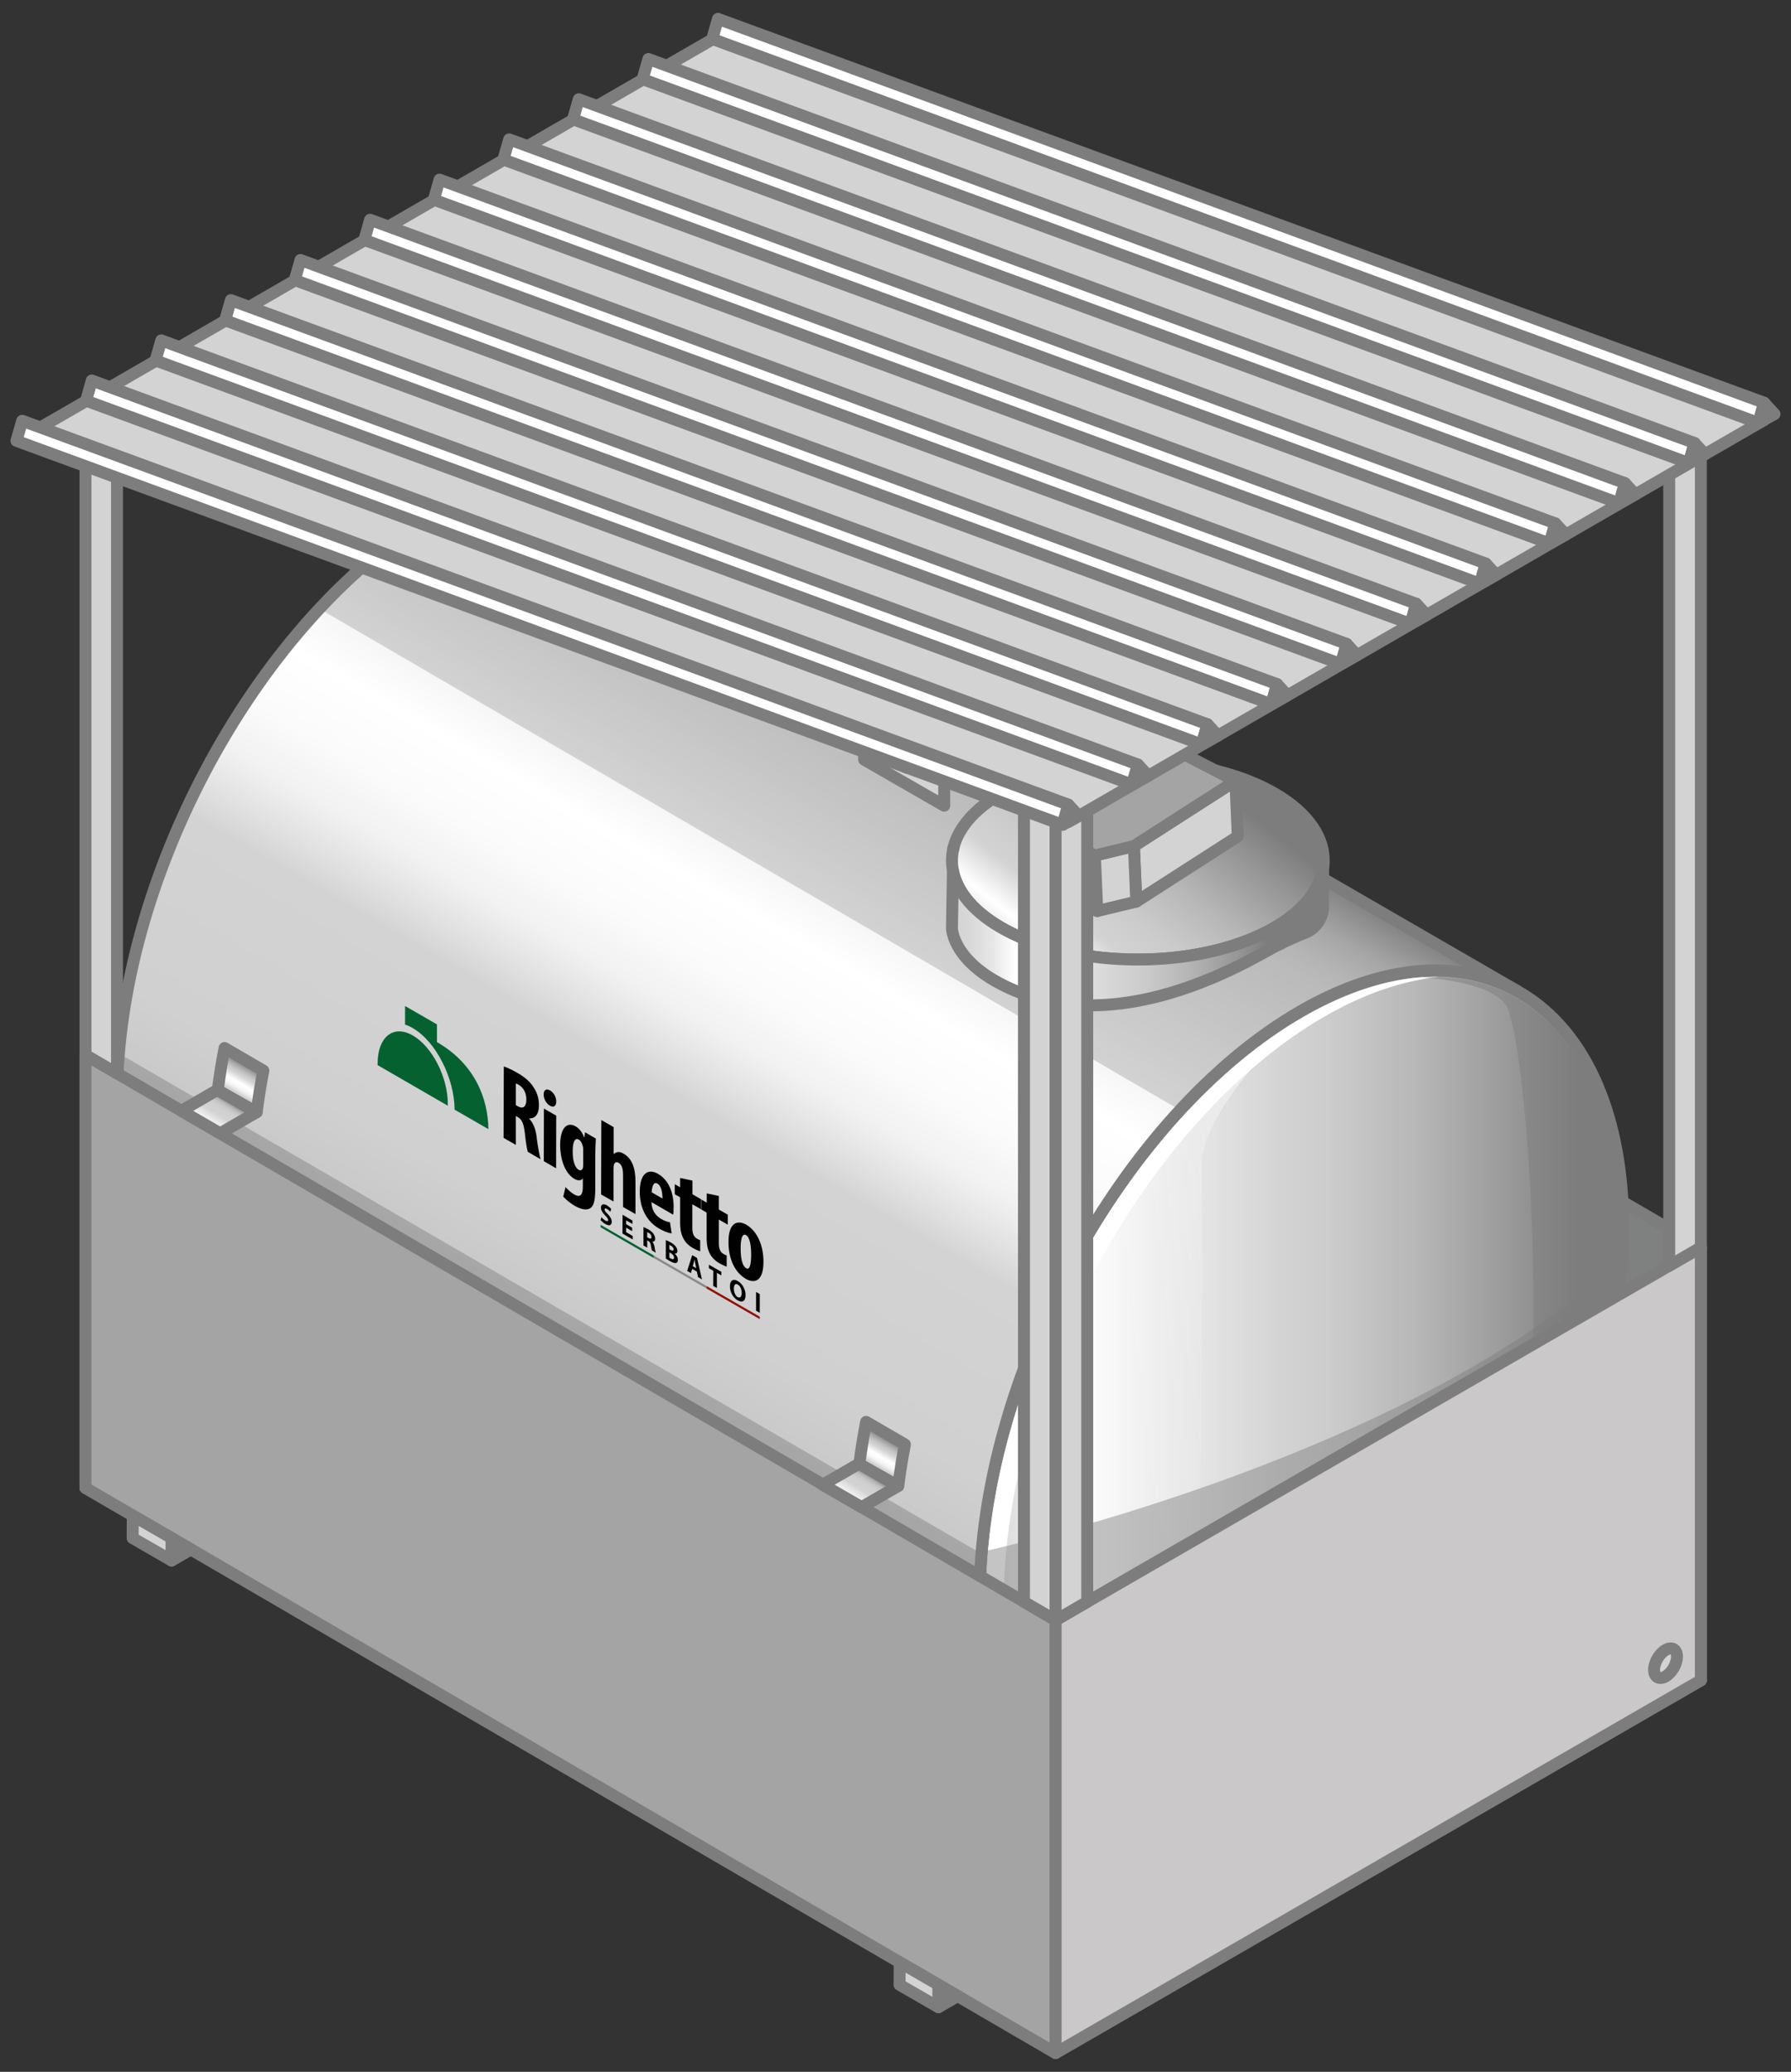 <?xml version="1.0" encoding="UTF-8"?>
<svg xmlns="http://www.w3.org/2000/svg" xmlns:xlink="http://www.w3.org/1999/xlink" id="Livello_2" viewBox="0 0 150.02 173.47">
  <rect x="0" y="0" width="150.02" height="173.47" fill="#333333" stroke="none"/>
  <defs>
    <style>.cls-1{fill:#898989;}.cls-1,.cls-2,.cls-3,.cls-4,.cls-5,.cls-6,.cls-7,.cls-8,.cls-9,.cls-10{stroke-width:0px;}.cls-11{fill:url(#Sfumatura_senza_nome_6);}.cls-11,.cls-12,.cls-13,.cls-14,.cls-15,.cls-16,.cls-17,.cls-18,.cls-19,.cls-20,.cls-21,.cls-22,.cls-23,.cls-24,.cls-25,.cls-26,.cls-27{stroke:#7d7d7d;stroke-linecap:round;stroke-linejoin:round;}.cls-2,.cls-12{fill:none;}.cls-13,.cls-9{fill:#fff;}.cls-3{fill:#066130;}.cls-4{fill:#901207;}.cls-14{fill:#7f8080;}.cls-5{fill:#010101;}.cls-15{fill:#d3d3d3;}.cls-6{fill:url(#Sfumatura_senza_nome_60);}.cls-16{fill:#a5a4a4;}.cls-17,.cls-7,.cls-8,.cls-10{fill:#7d7d7d;}.cls-18{fill:#cac8c8;}.cls-7{opacity:.49;}.cls-8{opacity:.45;}.cls-19{fill:url(#Sfumatura_senza_nome_36);}.cls-20{fill:url(#Sfumatura_senza_nome_65);}.cls-21{fill:url(#Sfumatura_senza_nome_15);}.cls-22{fill:url(#Sfumatura_senza_nome_13);}.cls-23{fill:url(#Sfumatura_senza_nome_29);}.cls-28{isolation:isolate;}.cls-24{fill:url(#Sfumatura_senza_nome_13-2);}.cls-25{fill:url(#Sfumatura_senza_nome_15-2);}.cls-26{fill:url(#Sfumatura_senza_nome_36-3);}.cls-27{fill:url(#Sfumatura_senza_nome_36-2);}.cls-10{opacity:.3;}</style>
    <linearGradient id="Sfumatura_senza_nome_65" x1="82.23" y1="89.37" x2="72.52" y2="146.02" gradientUnits="userSpaceOnUse">
      <stop offset="0" stop-color="#d3d3d3"></stop>
      <stop offset=".18" stop-color="#cbcbcb"></stop>
      <stop offset=".46" stop-color="#b7b7b7"></stop>
      <stop offset=".79" stop-color="#969696"></stop>
      <stop offset="1" stop-color="#7d7d7d"></stop>
    </linearGradient>
    <linearGradient id="Sfumatura_senza_nome_36" x1="79.55" y1="118.34" x2="141.54" y2="118.34" gradientUnits="userSpaceOnUse">
      <stop offset="0" stop-color="#d3d3d3"></stop>
      <stop offset=".05" stop-color="#d8d8d8"></stop>
      <stop offset=".11" stop-color="#e7e7e7"></stop>
      <stop offset=".17" stop-color="#fff"></stop>
      <stop offset=".45" stop-color="#d3d3d3"></stop>
      <stop offset=".52" stop-color="#cbcbcb"></stop>
      <stop offset=".63" stop-color="#b7b7b7"></stop>
      <stop offset=".77" stop-color="#969696"></stop>
      <stop offset=".85" stop-color="#7d7d7d"></stop>
    </linearGradient>
    <linearGradient id="Sfumatura_senza_nome_29" x1="44.48" y1="125.4" x2="83.63" y2="57.6" gradientUnits="userSpaceOnUse">
      <stop offset="0" stop-color="#7d7d7d"></stop>
      <stop offset=".03" stop-color="#959595"></stop>
      <stop offset=".07" stop-color="#ababab"></stop>
      <stop offset=".12" stop-color="#bdbdbd"></stop>
      <stop offset=".18" stop-color="#c9c9c9"></stop>
      <stop offset=".26" stop-color="#d0d0d0"></stop>
      <stop offset=".45" stop-color="#d3d3d3"></stop>
      <stop offset=".48" stop-color="#dfdfdf"></stop>
      <stop offset=".53" stop-color="#f1f1f1"></stop>
      <stop offset=".59" stop-color="#fbfbfb"></stop>
      <stop offset=".66" stop-color="#fff"></stop>
      <stop offset=".9" stop-color="#d3d3d3"></stop>
      <stop offset=".92" stop-color="#cbcbcb"></stop>
      <stop offset=".95" stop-color="#b7b7b7"></stop>
      <stop offset=".98" stop-color="#969696"></stop>
      <stop offset="1" stop-color="#7d7d7d"></stop>
    </linearGradient>
    <linearGradient id="Sfumatura_senza_nome_60" x1="85.06" y1="123.52" x2="115.14" y2="118.3" gradientUnits="userSpaceOnUse">
      <stop offset="0" stop-color="#fff" stop-opacity="0"></stop>
      <stop offset=".11" stop-color="rgba(255,255,255,.02)" stop-opacity=".02"></stop>
      <stop offset=".23" stop-color="rgba(255,255,255,.07)" stop-opacity=".07"></stop>
      <stop offset=".36" stop-color="rgba(255,255,255,.16)" stop-opacity=".16"></stop>
      <stop offset=".5" stop-color="rgba(255,255,255,.29)" stop-opacity=".29"></stop>
      <stop offset=".64" stop-color="rgba(255,255,255,.46)" stop-opacity=".46"></stop>
      <stop offset=".79" stop-color="rgba(255,255,255,.66)" stop-opacity=".66"></stop>
      <stop offset=".94" stop-color="rgba(255,255,255,.89)" stop-opacity=".89"></stop>
      <stop offset="1" stop-color="#fff"></stop>
    </linearGradient>
    <linearGradient id="Sfumatura_senza_nome_6" x1="85.99" y1="83.84" x2="103.67" y2="61.49" gradientUnits="userSpaceOnUse">
      <stop offset="0" stop-color="#d3d3d3"></stop>
      <stop offset=".05" stop-color="#d8d8d8"></stop>
      <stop offset=".11" stop-color="#e7e7e7"></stop>
      <stop offset=".17" stop-color="#fff"></stop>
      <stop offset=".28" stop-color="#d3d3d3"></stop>
      <stop offset=".39" stop-color="#cbcbcb"></stop>
      <stop offset=".54" stop-color="#b7b7b7"></stop>
      <stop offset=".72" stop-color="#969696"></stop>
      <stop offset=".84" stop-color="#7d7d7d"></stop>
    </linearGradient>
    <linearGradient id="Sfumatura_senza_nome_36-2" x1="79.85" y1="71.07" x2="79.87" y2="71.07" xlink:href="#Sfumatura_senza_nome_36"></linearGradient>
    <linearGradient id="Sfumatura_senza_nome_36-3" x1="79.74" y1="78.36" x2="110.84" y2="78.36" xlink:href="#Sfumatura_senza_nome_36"></linearGradient>
    <linearGradient id="Sfumatura_senza_nome_13" x1="72.7" y1="123.37" x2="70.05" y2="127.63" gradientUnits="userSpaceOnUse">
      <stop offset="0" stop-color="#7d7d7d"></stop>
      <stop offset=".02" stop-color="#959595"></stop>
      <stop offset=".05" stop-color="#ababab"></stop>
      <stop offset=".08" stop-color="#bdbdbd"></stop>
      <stop offset=".12" stop-color="#c9c9c9"></stop>
      <stop offset=".17" stop-color="#d0d0d0"></stop>
      <stop offset=".29" stop-color="#d3d3d3"></stop>
      <stop offset=".34" stop-color="#dfdfdf"></stop>
      <stop offset=".44" stop-color="#f1f1f1"></stop>
      <stop offset=".54" stop-color="#fbfbfb"></stop>
      <stop offset=".66" stop-color="#fff"></stop>
      <stop offset=".9" stop-color="#d3d3d3"></stop>
      <stop offset=".92" stop-color="#cbcbcb"></stop>
      <stop offset=".95" stop-color="#b7b7b7"></stop>
      <stop offset=".98" stop-color="#969696"></stop>
      <stop offset="1" stop-color="#7d7d7d"></stop>
    </linearGradient>
    <linearGradient id="Sfumatura_senza_nome_15" x1="72.9" y1="123.44" x2="74.57" y2="120.56" gradientUnits="userSpaceOnUse">
      <stop offset="0" stop-color="#7d7d7d"></stop>
      <stop offset=".02" stop-color="#959595"></stop>
      <stop offset=".05" stop-color="#ababab"></stop>
      <stop offset=".08" stop-color="#bdbdbd"></stop>
      <stop offset=".11" stop-color="#c9c9c9"></stop>
      <stop offset=".16" stop-color="#d0d0d0"></stop>
      <stop offset=".28" stop-color="#d3d3d3"></stop>
      <stop offset=".31" stop-color="#dfdfdf"></stop>
      <stop offset=".37" stop-color="#f1f1f1"></stop>
      <stop offset=".44" stop-color="#fbfbfb"></stop>
      <stop offset=".52" stop-color="#fff"></stop>
      <stop offset=".69" stop-color="#d3d3d3"></stop>
      <stop offset=".75" stop-color="#cbcbcb"></stop>
      <stop offset=".83" stop-color="#b7b7b7"></stop>
      <stop offset=".93" stop-color="#969696"></stop>
      <stop offset="1" stop-color="#7d7d7d"></stop>
    </linearGradient>
    <linearGradient id="Sfumatura_senza_nome_13-2" x1="18.96" y1="92.07" x2="16.32" y2="96.32" xlink:href="#Sfumatura_senza_nome_13"></linearGradient>
    <linearGradient id="Sfumatura_senza_nome_15-2" x1="19.17" y1="92.13" x2="20.83" y2="89.26" xlink:href="#Sfumatura_senza_nome_15"></linearGradient>
  </defs>
  <polygon class="cls-20" points="88.42 171.89 142.47 140.69 61.2 93.37 7.16 124.58 88.42 171.89"></polygon>
  <polygon class="cls-17" points="61.2 57.13 61.2 93.37 7.16 124.58 7.16 88.33 61.2 57.13"></polygon>
  <polygon class="cls-14" points="61.2 57.13 61.2 93.37 142.47 140.69 142.47 104.44 61.2 57.13"></polygon>
  <g class="cls-28">
    <path class="cls-19" d="M108.92,84.69c14.89-8.59,27-.5,27.05,18.09.05,18.59-11.98,40.62-26.86,49.21s-27,.5-27.05-18.08c-.05-18.59,11.98-40.62,26.86-49.22Z"></path>
    <path class="cls-23" d="M82.06,133.9c-.05-18.59,11.98-40.62,26.86-49.22,6.98-4.03,13.35-4.39,18.15-1.72L55.28,41.47c-.22-.13-.43-.26-.66-.38l-.15-.09h0c-4.76-2.46-10.99-2.04-17.81,1.9-14.89,8.59-26.92,30.63-26.86,49.22.03,9.5,3.21,16.24,8.29,19.43h0s.38.23.38.23c.11.06.21.13.32.19l71.89,41.57c-5.28-3.1-8.6-9.94-8.63-19.64Z"></path>
    <path class="cls-9" d="M84.07,134.34c-.05-18.59,11.98-40.62,26.86-49.22,3.38-1.95,6.6-3.02,9.59-3.32-.09,0-.19-.02-.28-.02-3.42,0-7.18,1.13-11.05,3.36-14.72,8.5-26.65,30.37-26.6,48.75.03,9.15,3.11,16.17,8.46,19.24.49.28.99.52,1.51.73-5.19-3.14-8.46-9.92-8.48-19.53Z"></path>
  </g>
  <polygon class="cls-15" points="75.8 147.91 78.77 149.63 78.77 144.51 78.69 144.48 75.72 142.75 75.8 147.91"></polygon>
  <path class="cls-17" d="M78.77,144.51v5.12l2.49-1.44c-.95-1.06-1.78-2.29-2.49-3.68Z"></path>
  <polygon class="cls-15" points="23.3 117.56 26.27 119.29 26.27 114.16 26.2 114.13 23.23 112.4 23.3 117.56"></polygon>
  <path class="cls-17" d="M26.27,114.16v5.12l2.49-1.44c-.95-1.06-1.78-2.29-2.49-3.68Z"></path>
  <path class="cls-6" d="M108.36,85.65c-14.33,8.83-25.82,30.21-25.77,48.25.03,9.15,3.11,16.17,8.46,19.24,3.9,2.24,8.76,2.3,13.97.24-1.17.2-2.31.26-3.2.16-2.02-.22-2.17-3.13-2.17-3.13,1.25-17.13,1.02-48.43,1.02-52.95s7.61-11.74,7.69-11.82Z"></path>
  <path class="cls-7" d="M126.11,84.12c1.45,2.02,3.6,24.18,1.39,44.27,0,0-.4,2.44-1.27,4.99,5.66-9.39,9.24-20.51,9.21-30.59-.03-9.15-3.11-16.17-8.46-19.25-2.02-1.16-4.29-1.74-6.74-1.74-.36,0-.72.02-1.09.04,2.51.19,5.86.74,6.96,2.28Z"></path>
  <path class="cls-8" d="M131.34,124.41c.32-.77.63-1.54.91-2.32.04-.11.08-.23.12-.34.26-.72.51-1.43.74-2.15.06-.18.12-.36.17-.54.24-.77.47-1.55.68-2.32.05-.2.1-.39.16-.59.21-.8.41-1.59.58-2.39.02-.1.04-.2.06-.3.16-.76.31-1.52.44-2.27.02-.14.05-.29.08-.43.13-.8.24-1.6.33-2.39.02-.16.04-.33.05-.49.02-.22.05-.44.07-.67,0,0-.01.01-.02.02.06-.61.12-1.23.16-1.84-17.3,16.24-51.1,23.99-53.67,24.55,0,.04,0,.09-.01.13-.1-.05-.16-.09-.16-.09L9.97,88.21c-.11,1.32-.17,2.62-.17,3.91.03,9.5,3.21,16.24,8.29,19.43h0s.38.23.38.23c.11.06.21.13.32.19l71.89,41.57c4.83,2.84,11.31,2.55,18.42-1.56,8.46-4.88,15.98-14.1,20.9-24.56h0c.03-.06.05-.12.08-.18.35-.75.68-1.5,1.01-2.26.08-.19.16-.38.24-.57Z"></path>
  <polygon class="cls-1" points="59.19 107.68 59.19 107.89 54.76 105.33 54.76 105.12 59.19 107.68"></polygon>
  <path class="cls-5" d="M50.85,100.94c.16.09.27.19.35.29l-.08.23c-.05-.06-.15-.16-.28-.24-.13-.08-.2-.04-.2.04,0,.11.07.19.25.37.24.25.35.45.35.67,0,.27-.18.39-.54.18-.16-.09-.31-.23-.39-.32l.07-.25c.08.1.21.22.34.29.14.08.22.06.22-.05,0-.1-.07-.19-.23-.36-.23-.23-.38-.46-.37-.69,0-.27.2-.35.52-.17Z"></path>
  <polygon class="cls-5" points="52.98 102.2 52.98 102.48 52.45 102.18 52.45 102.5 52.95 102.79 52.95 103.08 52.45 102.79 52.44 103.16 53 103.49 53 103.78 52.14 103.28 52.15 101.71 52.98 102.2"></polygon>
  <g class="cls-28">
    <polygon class="cls-3" points="54.76 105.12 54.76 105.33 50.31 102.76 50.31 102.55 54.76 105.12"></polygon>
    <path class="cls-5" d="M54.82,104.38c.04.21.08.43.11.5l-.32-.18c-.02-.05-.06-.21-.09-.42-.04-.22-.1-.31-.22-.38l-.09-.05v.61s-.31-.18-.31-.18v-1.54c.1.03.26.11.42.2.2.12.34.24.43.38.08.13.13.26.13.4,0,.2-.13.26-.24.24h0c.09.1.14.24.18.4ZM54.33,103.66c.15.09.24.05.24-.08,0-.14-.08-.27-.22-.35l-.14-.06v.42s.12.07.12.07"></path>
    <path class="cls-5" d="M56.42,101.11c0,.31,0,.48-.04.59l-1.81-1.05c.01.7.36,1.15.81,1.41.29.17.55.25.74.28l.14.93c-.27-.03-.67-.18-1.06-.41-1.04-.6-1.62-1.73-1.61-3.1,0-1.48.68-1.98,1.54-1.47s1.3,1.5,1.3,2.84ZM54.59,99.83l.9.52c0-.57-.12-1.08-.42-1.25-.34-.2-.47.3-.48.73"></path>
  </g>
  <path class="cls-5" d="M62.51,102.54c.9.52,1.44,1.71,1.44,3.09,0,1.84-.89,1.78-1.47,1.45-.92-.53-1.47-1.68-1.46-3.11,0-1.58.73-1.86,1.49-1.43ZM62.51,106.19c.33.19.41-.5.41-1.16,0-.6-.08-1.41-.42-1.61-.38-.22-.46.49-.46,1.1,0,.76.1,1.45.47,1.67"></path>
  <polygon class="cls-5" points="60.43 106.49 60.42 106.79 60.05 106.57 60.05 107.84 59.74 107.67 59.75 106.4 59.38 106.19 59.38 105.89 60.43 106.49"></polygon>
  <path class="cls-5" d="M61.8,107.26c.43.25.65.74.65,1.17,0,.52-.27.67-.67.44s-.64-.73-.64-1.17c0-.47.26-.68.66-.44ZM61.79,108.6c.21.12.33-.04.34-.34,0-.28-.12-.59-.33-.71s-.33.04-.33.34.12.6.32.72"></path>
  <polygon class="cls-5" points="63.64 108.35 63.64 109.92 63.33 109.74 63.33 108.17 63.64 108.35"></polygon>
  <polygon class="cls-4" points="63.64 110.24 63.64 110.45 59.19 107.89 59.19 107.68 63.64 110.24"></polygon>
  <path class="cls-3" d="M36.6,85.76v1.49c3.16,1.82,4.28,4.71,4.31,7.29l-2.83-1.63c-.02-2.67-1.58-5.72-3.51-6.83-.22-.13-.43-.23-.64-.29v-1.56s2.67,1.54,2.67,1.54Z"></path>
  <path class="cls-3" d="M34.58,86.7c1.63.94,2.94,3.51,2.93,5.75v.13s-5.88-3.4-5.88-3.4v-.13c0-2.24,1.33-3.29,2.95-2.35Z"></path>
  <path class="cls-5" d="M44.95,95.23c.1.73.24,1.56.33,1.83l-1.07-.62c-.07-.21-.18-.88-.25-1.6-.1-.82-.26-1.12-.61-1.32l-.14-.08v2.42s-1.03-.59-1.03-.59l.02-5.98c.32.11.73.3,1.12.53.56.32,1.07.7,1.41,1.27.32.51.42.98.41,1.5,0,.65-.28,1.08-.82,1.05v.02c.36.37.54.86.64,1.57ZM43.38,92.63c.45.26.71,0,.71-.54,0-.51-.18-.99-.64-1.26-.09-.05-.19-.11-.24-.11v1.81s.17.1.17.1"></path>
  <polygon class="cls-5" points="45.55 97.22 45.56 92.82 46.59 93.41 46.58 97.82 45.55 97.22"></polygon>
  <path class="cls-5" d="M46.05,92.57c-.28-.16-.52-.56-.51-.94,0-.4.24-.49.53-.33.3.17.53.54.52.94,0,.39-.23.51-.54.33Z"></path>
  <path class="cls-5" d="M49.02,94.81l.89.52c-.02.39-.04.84-.05,1.38v2.93c-.01.95-.15,1.39-.47,1.55-.28.14-.69.09-1.25-.23-.35-.2-.68-.47-.96-.77l.19-.8c.19.21.43.44.73.62.52.3.72.02.72-.66v-.69c-.14.21-.41.21-.7.05-.86-.5-1.2-1.78-1.2-2.83,0-1.47.59-1.98,1.3-1.57.31.18.56.51.71.92h.02s.05-.4.05-.4ZM48.85,97.5v-1.18c0-.12,0-.24-.03-.34-.05-.22-.16-.46-.33-.56-.37-.21-.52.28-.52,1,0,.83.21,1.36.49,1.52.13.08.27.07.35-.11.03-.08.04-.21.04-.33"></path>
  <path class="cls-5" d="M51.4,94.36v2.28c.09-.1.21-.15.34-.18.15-.02.33.03.52.15.7.41.98,1.25.97,2.37v2.67s-1.04-.59-1.04-.59v-2.67c0-.44-.06-.85-.37-1.03-.17-.1-.32-.07-.4.18-.02.07-.03.22-.03.32v2.74s-1.04-.59-1.04-.59l.02-6.23,1.03.59Z"></path>
  <path class="cls-5" d="M56.51,104.95c.16.14.28.35.27.55,0,.14-.06.22-.14.24-.1.04-.27-.01-.54-.16-.15-.09-.27-.16-.33-.21v-1.54c.09.03.25.1.41.19.18.11.3.19.4.32.09.11.16.25.16.4s-.07.23-.23.21ZM56.2,105.38c.13.08.26.08.26-.08,0-.15-.12-.29-.28-.38l-.11-.06v.44s.12.08.12.08M56.07,104.24v.36s.11.06.11.06c.16.09.24.06.24-.05,0-.12-.07-.23-.22-.31l-.13-.07"></path>
  <g class="cls-28">
    <path class="cls-5" d="M58.38,105.31l.42,1.81-.33-.19-.1-.46-.39-.23-.1.35-.32-.18.42-1.32.4.23ZM58.02,106.01l.3.17-.08-.38-.07-.34h0s-.06.26-.06.26l-.08.29"></path>
    <path class="cls-5" d="M58,98.84v1.15s.72.42.72.42v.84s.02.01.02.01l-.75-.43v2.01c0,.51.18.75.39.87.1.06.18.1.27.13v.93c-.14-.04-.35-.13-.62-.28-.3-.17-.56-.4-.74-.71-.21-.36-.32-.75-.32-1.46v-2.07s-.45-.26-.45-.26v-.84s.45.26.45.26v-.78s1.03.22,1.03.22Z"></path>
    <path class="cls-5" d="M60.21,100.12v1.15s.75.43.75.43v.84s-.75-.43-.75-.43v2.01c0,.51.18.75.39.87.1.06.18.09.27.13v.93c-.14-.04-.35-.13-.63-.29-.29-.17-.55-.4-.73-.7-.21-.36-.32-.75-.32-1.46v-2.07s-.43-.25-.43-.25v-.84s-.02-.01-.02-.01l.46.27v-.78s1.03.22,1.03.22Z"></path>
  </g>
  <polygon class="cls-5" points="58.74 100.43 58.74 101.27 58.72 101.26 58.72 100.41 58.74 100.43"></polygon>
  <path class="cls-10" d="M54.63,41.09l-.15-.09h0c-4.76-2.46-10.99-2.04-17.81,1.9-3.5,2.02-6.84,4.79-9.9,8.08l72.08,41.97c3.11-3.37,6.51-6.21,10.08-8.26,6.98-4.03,13.35-4.39,18.15-1.72L55.28,41.47c-.22-.13-.43-.26-.66-.38Z"></path>
  <path class="cls-15" d="M77.34,61.44l1.75,2.32v3.7s-3.36-1.93-3.36-1.93l-3.35-1.93v-3.7s1.77-.29,1.77-.29l1.59.92,1.59.92ZM75.74,64.19c.52.3.93.05.93-.53s-.41-1.3-.92-1.6-.93-.06-.93.53.42,1.31.92,1.6"></path>
  <ellipse class="cls-11" cx="95.31" cy="72.05" rx="15.57" ry="8.29"></ellipse>
  <path class="cls-27" d="M79.87,71.03h-.02v.07s.01-.05.02-.07Z"></path>
  <path class="cls-26" d="M95.31,80.34c-8.07,0-14.71-3.27-15.49-7.45l-.08,4.82s0,3.04,5.34,5.26c6.34,2.64,13.88.66,20.8-3.22,1.26-.71,2.42-1.25,3.46-1.66.91-.36,1.49-1.26,1.49-2.23v-3.3c-.49,4.34-7.24,7.78-15.52,7.78Z"></path>
  <polygon class="cls-15" points="103.48 65.38 103.68 70.03 95.18 75.49 94.98 70.84 103.48 65.38"></polygon>
  <polygon class="cls-15" points="88.29 74.4 90.1 75.34 91.91 76.28 91.71 71.63 89.9 70.7 88.09 69.76 88.29 74.4"></polygon>
  <polygon class="cls-15" points="94.98 70.84 95.18 75.49 91.91 76.28 91.71 71.63 94.98 70.84"></polygon>
  <polygon class="cls-16" points="88.09 69.76 89.09 67.79 97.59 62.33 100.54 63.86 103.48 65.38 94.98 70.84 91.71 71.63 89.9 70.7 88.09 69.76"></polygon>
  <polygon class="cls-2" points="69.34 160.79 123.39 129.59 62.94 94.46 8.89 125.66 69.34 160.79"></polygon>
  <polygon class="cls-2" points="69.8 93.14 123.85 61.93 63.4 26.8 9.35 58.01 69.8 93.14"></polygon>
  <line class="cls-2" x1="36.67" y1="42.91" x2="95.64" y2="77.12"></line>
  <polygon class="cls-16" points="7.16 124.58 7.16 88.33 88.42 135.65 88.42 171.89 7.16 124.58"></polygon>
  <polygon class="cls-18" points="142.47 104.44 142.47 140.69 88.42 171.89 88.42 135.65 142.47 104.44"></polygon>
  <polygon class="cls-15" points="14.38 128.78 14.37 130.66 11.11 128.78 11.12 126.9 14.38 128.78"></polygon>
  <polygon class="cls-17" points="14.38 128.78 14.38 130.66 16 129.72 14.38 128.78"></polygon>
  <polygon class="cls-15" points="78.61 166.18 78.61 168.06 75.35 166.18 75.36 164.3 78.61 166.18"></polygon>
  <polygon class="cls-17" points="78.61 166.18 78.61 168.06 80.23 167.12 78.61 166.18"></polygon>
  <path class="cls-15" d="M139.51,138.15c.53-.31.96-.06.96.55s-.42,1.35-.95,1.66-.97.06-.97-.55.43-1.35.96-1.66Z"></path>
  <polygon class="cls-2" points="88.42 84.35 142.47 53.15 61.2 5.83 7.16 37.04 88.42 84.35"></polygon>
  <polygon class="cls-15" points="7.16 88.33 7.16 37.04 9.8 38.58 9.8 89.87 7.16 88.33"></polygon>
  <polygon class="cls-15" points="85.77 134.12 85.77 64.82 88.42 66.36 88.42 135.66 85.77 134.12"></polygon>
  <polygon class="cls-15" points="91.07 134.12 91.07 64.82 88.42 66.36 88.42 135.66 91.07 134.12"></polygon>
  <polygon class="cls-15" points="142.47 104.44 142.47 35.15 139.82 36.69 139.82 105.98 142.47 104.44"></polygon>
  <polygon class="cls-15" points="89.49 68.82 147.77 35.17 60.14 3.03 1.86 36.67 89.49 68.82"></polygon>
  <polygon class="cls-13" points="94.83 65.69 7.21 33.55 7.69 31.86 95.31 64.01 94.83 65.69"></polygon>
  <polygon class="cls-17" points="95.31 64.01 96.19 64.95 94.83 65.69 95.31 64.01"></polygon>
  <polygon class="cls-13" points="89.01 69.06 1.38 36.91 1.86 35.23 89.49 67.37 89.01 69.06"></polygon>
  <polygon class="cls-17" points="89.49 67.37 90.36 68.32 89.01 69.06 89.49 67.37"></polygon>
  <polygon class="cls-13" points="100.66 62.33 13.03 30.18 13.51 28.5 101.14 60.64 100.66 62.33"></polygon>
  <polygon class="cls-17" points="101.14 60.64 102.02 61.59 100.66 62.33 101.14 60.64"></polygon>
  <polygon class="cls-13" points="106.49 58.96 18.86 26.82 19.34 25.13 106.97 57.28 106.49 58.96"></polygon>
  <polygon class="cls-17" points="106.97 57.28 107.84 58.22 106.49 58.96 106.97 57.28"></polygon>
  <polygon class="cls-13" points="112.32 55.6 24.69 23.45 25.17 21.77 112.8 53.91 112.32 55.6"></polygon>
  <polygon class="cls-17" points="112.8 53.91 113.67 54.86 112.32 55.6 112.8 53.91"></polygon>
  <polygon class="cls-13" points="118.15 52.23 30.52 20.09 31 18.4 118.63 50.55 118.15 52.23"></polygon>
  <polygon class="cls-17" points="118.63 50.55 119.5 51.49 118.15 52.23 118.63 50.55"></polygon>
  <polygon class="cls-13" points="123.97 48.87 36.34 16.72 36.82 15.04 124.45 47.18 123.97 48.87"></polygon>
  <polygon class="cls-17" points="124.45 47.18 125.33 48.13 123.97 48.87 124.45 47.18"></polygon>
  <polygon class="cls-13" points="129.8 45.5 42.17 13.36 42.65 11.67 130.28 43.82 129.8 45.5"></polygon>
  <polygon class="cls-17" points="130.28 43.82 131.16 44.76 129.8 45.5 130.28 43.82"></polygon>
  <polygon class="cls-13" points="135.63 42.14 48 9.99 48.48 8.31 136.11 40.45 135.63 42.14"></polygon>
  <polygon class="cls-17" points="136.11 40.45 136.98 41.4 135.63 42.14 136.11 40.45"></polygon>
  <polygon class="cls-13" points="141.46 38.77 53.83 6.63 54.31 4.94 141.94 37.09 141.46 38.77"></polygon>
  <polygon class="cls-17" points="141.94 37.09 142.81 38.03 141.46 38.77 141.94 37.09"></polygon>
  <polygon class="cls-13" points="147.29 35.41 59.66 3.26 60.14 1.58 147.77 33.72 147.29 35.41"></polygon>
  <polygon class="cls-17" points="147.77 33.72 148.64 34.67 147.29 35.41 147.77 33.72"></polygon>
  <line class="cls-12" x1="68.92" y1="124.31" x2="72.17" y2="126.19"></line>
  <polyline class="cls-22" points="71.98 122.54 68.92 124.31 72.17 126.19 75.24 124.42 71.98 122.54"></polyline>
  <path class="cls-21" d="M75.24,124.42c.15-1.16.33-2.32.56-3.48h0s-3.25-1.89-3.25-1.89c-.23,1.18-.42,2.36-.57,3.53l3.26,1.84Z"></path>
  <polyline class="cls-24" points="18.24 91.24 15.19 93.01 18.44 94.89 21.5 93.12 18.24 91.24"></polyline>
  <path class="cls-25" d="M21.5,93.12c.15-1.16.33-2.32.56-3.48h0s-3.25-1.89-3.25-1.89c-.23,1.18-.42,2.36-.57,3.53l3.26,1.84Z"></path>
</svg>

